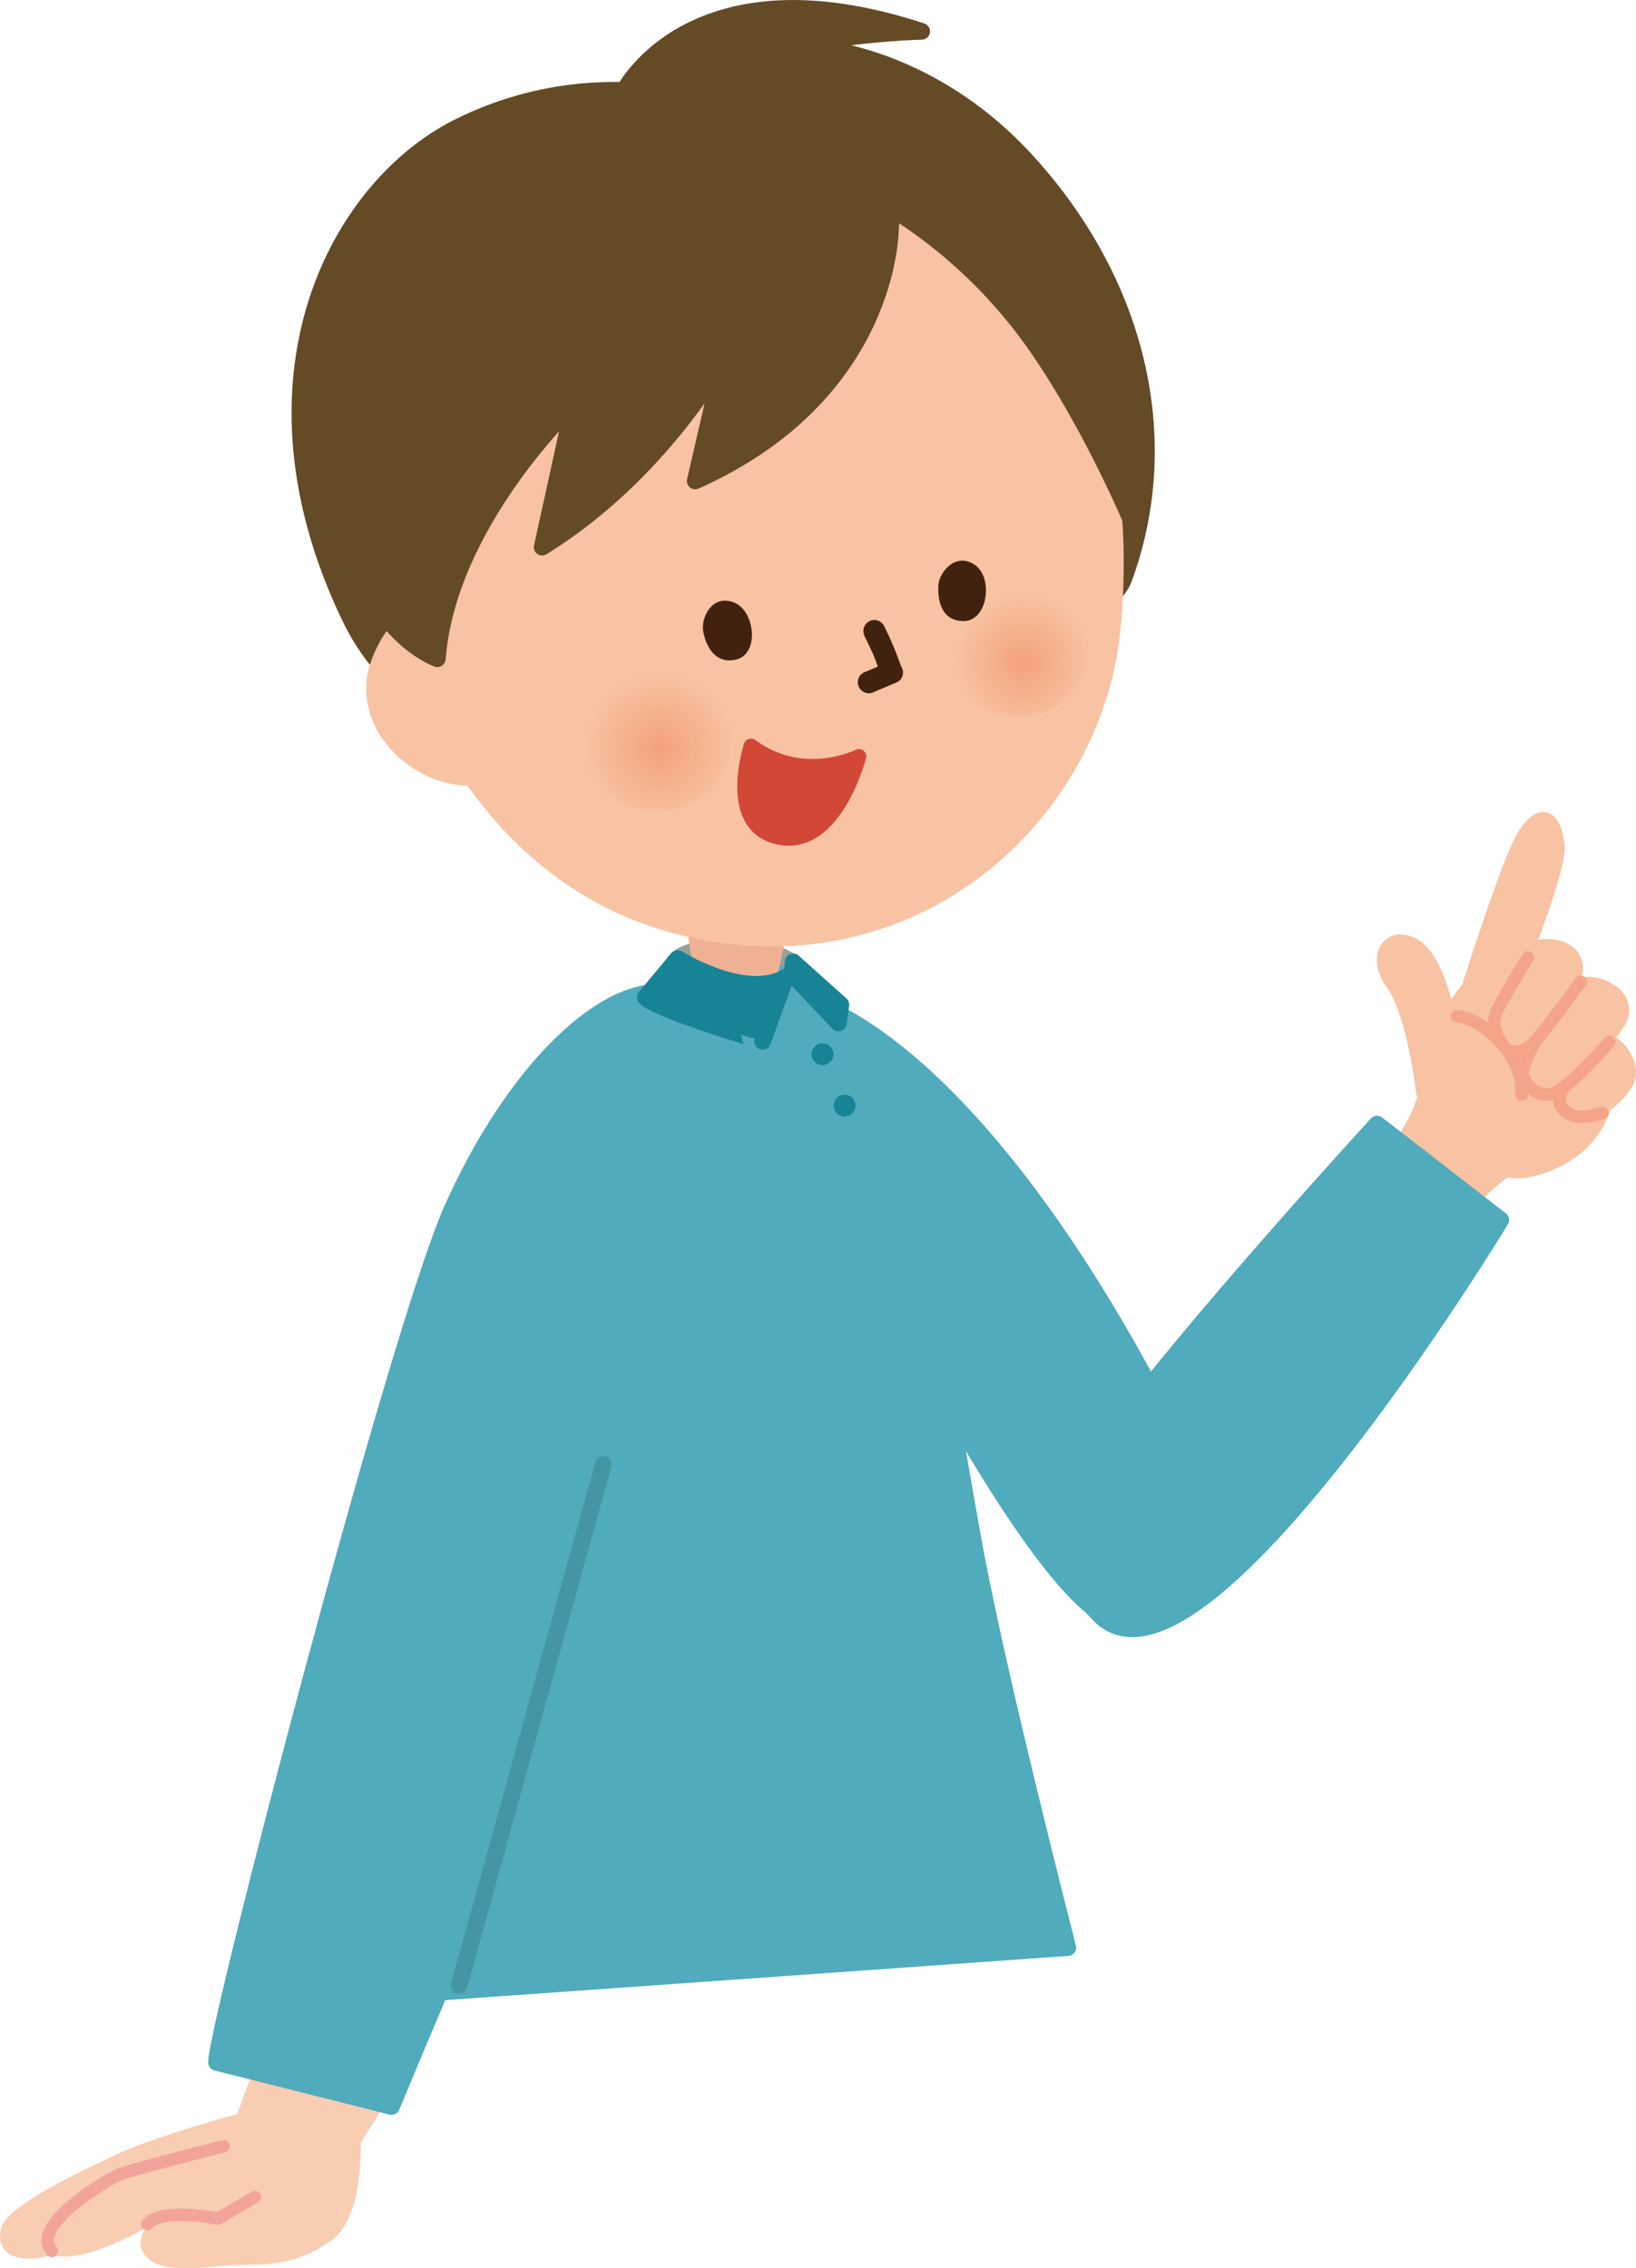<svg xmlns="http://www.w3.org/2000/svg" xmlns:xlink="http://www.w3.org/1999/xlink" viewBox="0 0 232.18 321.82"><defs><style>.cls-1,.cls-12{fill:#f8c3a2;}.cls-1{stroke:#f8c3a2;}.cls-1,.cls-10,.cls-11,.cls-17,.cls-18,.cls-2,.cls-3,.cls-4,.cls-5,.cls-6,.cls-8{stroke-linecap:round;stroke-linejoin:round;}.cls-1,.cls-10,.cls-11,.cls-17,.cls-3,.cls-4,.cls-6,.cls-8{stroke-width:2.36px;}.cls-10,.cls-2,.cls-5{fill:none;}.cls-2{stroke:#f3a489;}.cls-2,.cls-5{stroke-width:1.77px;}.cls-3{fill:#50abbc;stroke:#50abbc;}.cls-4{fill:#f9cdb2;stroke:#f9cdb2;}.cls-5{stroke:#f3a49a;}.cls-6{fill:#95a199;stroke:#95a199;}.cls-7{fill:#eeb292;}.cls-8,.cls-9{fill:#178495;}.cls-8{stroke:#178495;}.cls-10{stroke:#4596a5;}.cls-11,.cls-17{fill:#654a26;stroke:#654a26;}.cls-11,.cls-14,.cls-15,.cls-16,.cls-18{fill-rule:evenodd;}.cls-13,.cls-16{fill:#40220f;}.cls-14{fill:url(#radial-gradient);}.cls-15{fill:url(#radial-gradient-2);}.cls-18{fill:#d24735;stroke:#d24735;stroke-width:2.08px;}</style><radialGradient id="radial-gradient" cx="-249.87" cy="341.81" r="10.74" gradientTransform="matrix(-0.94, 0.35, 0.35, 0.94, -260.81, -127.7)" gradientUnits="userSpaceOnUse"><stop offset="0" stop-color="#f3a17d"/><stop offset="1" stop-color="#f8c3a2"/></radialGradient><radialGradient id="radial-gradient-2" cx="-302.28" cy="348.24" r="9.74" xlink:href="#radial-gradient"/></defs><g id="レイヤー_2" data-name="レイヤー 2"><g id="レイヤー_1-2" data-name="レイヤー 1"><path class="cls-1" d="M202.16,155s-1.33-11.47-4.4-15.6c-2.5-3.39-.75-6.81,2.58-5.23s5.33,9.83,5.23,13.35S202.16,155,202.16,155Z"/><path class="cls-1" d="M214.88,139c7.26,1.09,13,5.92,13.17,13.57s-5.21,12.11-11.34,13.32-17.81-7.24-13.36-16.08C207.35,142,207.6,138,214.88,139Z"/><path class="cls-1" d="M208.77,139.62s5.64-17.81,7.72-21c2.58-4,3.95-2,4.38,1.23s-5.21,16.93-6.79,21.62S207.5,145,208.77,139.62Z"/><path class="cls-1" d="M215.3,165c-3.4,1.19-10.2,8.49-11.21,11.46l-9.69-8.32s6.78-7,8-12.74Z"/><path class="cls-2" d="M206.74,144.21c3.74.22,9.67,5.67,9.21,11.12"/><path class="cls-1" d="M216.9,135.29c1.3-1.51,6.87-1.29,6.56,2.39s-5.59,12.25-8.65,10.15S214.47,138.12,216.9,135.29Z"/><path class="cls-1" d="M224.46,140c1.76-.95,6.88,1.24,5.27,4.57S220.15,154,218,151,221.18,141.75,224.46,140Z"/><path class="cls-1" d="M225.51,147.19c1.76-.95,6.79,2.93,5.18,6.26s-9.48,7.76-11.6,4.71S222.23,149,225.51,147.19Z"/><path class="cls-2" d="M227.39,157.92s-2.74.93-4.15.37-2.89-1.89-1.09-4.24"/><path class="cls-2" d="M228.39,147.83s-6,7-8.27,7.42-4.2-1.87-4-3.33a16.09,16.09,0,0,1,1.67-4"/><path class="cls-2" d="M224.35,139.29s-5.47,7.42-6.56,8.58-3.24,2-4.2.73-2.39-2.93-.89-5.7,4.13-7.06,4.13-7.06"/><path class="cls-3" d="M114.25,141.82c15.44,5.16,36.14,27.58,54.93,66.81l3.21,14.09s-4.36,9.6-13.88,7.29c-11.45-2.77-36.88-55.25-36.88-55.25Z"/><path class="cls-3" d="M213,173.1l-17.57-13.61S163,194.79,153.29,210c-4.5,7-1.18,15.42,2.94,19.34C170.63,243,213,173.1,213,173.1Z"/><path class="cls-4" d="M18.63,306.11S2,313.14,1.26,316.64s4.06,3,8.13,1.48S18.63,306.11,18.63,306.11Z"/><path class="cls-4" d="M29.52,318.12c6,.87,11.09,1.48,16.06-.74S50,303.72,50,303.72l5.54-8.88L39,288.75l-4.44,12.19s-16.63,4.43-19.95,7.21S3.79,319.37,9.57,319c5-.27,12.8-5.22,12.8-5.22S21.76,317,29.52,318.12Z"/><path class="cls-4" d="M25.64,314s-6.09,2.76-4.15,5.25,8.77.93,12.65.93,8.47-.1,12.63-3.7S29.8,311.74,25.64,314Z"/><path class="cls-5" d="M36.17,311.74l-5.26,3.06s-7.76-1.66-10,.77"/><path class="cls-5" d="M7.36,319.38c-3.29-3.64,8.21-10.31,9.6-10.87s14.78-4,14.78-4"/><path class="cls-3" d="M55.57,298.89l-24.85-6.26c0-5.21,25.66-103.52,33.39-120.93,10.64-24,27.47-36.93,35.4-28.11C114,159.65,55.57,298.89,55.57,298.89Z"/><path class="cls-6" d="M112.57,136.69a6.76,6.76,0,0,0-3.25-1.43c-1.7-.13-11.06-2.09-13.67,1.3S115.31,143.9,112.57,136.69Z"/><path class="cls-3" d="M100,137.86c-12.57,2.52-22.9,22.39-26.54,33.32-9.31,27.88-15,68.11-17.19,111.93l95.28-6.77s-9.87-38.25-13.3-57.09c-4.16-22.9-7.8-47.13-10.6-55.88C120.74,141.77,113,135.26,100,137.86Z"/><path class="cls-7" d="M111.85,131.34l-1.45,6.9s-6.35,4.55-12.08-1.17l-1-6.25Z"/><path class="cls-8" d="M111.53,138.64l-3.29,9.11S93,143.25,91.58,141.5L96.17,136S105.72,142,111.53,138.64Z"/><path class="cls-8" d="M112.57,138.38l6.42,6.77.35-2.6-6.77-6.07A6.27,6.27,0,0,0,112.57,138.38Z"/><path class="cls-9" d="M115.18,149.58a1.55,1.55,0,1,0,1.54-1.55A1.55,1.55,0,0,0,115.18,149.58Z"/><path class="cls-9" d="M118.31,156.87a1.55,1.55,0,1,0,1.54-1.55A1.55,1.55,0,0,0,118.31,156.87Z"/><polygon class="cls-3" points="56.04 297.69 73.48 256.39 62.38 250.49 56.04 297.69"/><line class="cls-10" x1="85.62" y1="207.8" x2="65.15" y2="281.73"/><path class="cls-11" d="M89.52,12.87c15.31-11.43,39.61-7.73,55.63,9.39s21.77,39.56,14.35,59.83C155,94.43,69.59,129,49.66,87.56,33.26,53.48,48.11,26.15,65.53,17.8A49.26,49.26,0,0,1,89.52,12.87Z"/><path class="cls-12" d="M73.06,89.48c-2.71-3.41-6.44-5.35-10-5.2A9.67,9.67,0,0,0,56,88.07a18.22,18.22,0,0,0-3.76,7.1,12.24,12.24,0,0,0,2.3,10,15.68,15.68,0,0,0,12.62,6.36c4.92-.21,8.33-3.48,9.41-9A17,17,0,0,0,73.06,89.48Z"/><path class="cls-12" d="M90.26,15.82c-12,1.88-32.13,15.65-37.09,37.59S58.6,123.64,97,132.78c33.18,7.89,59.32-16.42,62-43.27C163.45,44.51,136.82,8.54,90.26,15.82Z"/><path class="cls-13" d="M122.72,90.33c.23.44.45.89.66,1.34l.3.66a1.08,1.08,0,0,0,.08.19l0-.09.13.33c.36.89.69,1.78,1,2.68a1.73,1.73,0,0,0,.71.93,1.65,1.65,0,0,0,1.21.16,1.58,1.58,0,0,0,1.09-1.92,49.35,49.35,0,0,0-2.46-5.86,1.57,1.57,0,0,0-2.14-.56,1.59,1.59,0,0,0-.56,2.14Z"/><path class="cls-13" d="M125.85,94.05l-1,.41.37-.16-2.33,1a1.18,1.18,0,0,0-.53.28,1.1,1.1,0,0,0-.4.43,1.6,1.6,0,0,0-.16,1.21,1.53,1.53,0,0,0,.72.93,1.49,1.49,0,0,0,1.2.16l3.66-1.54a1.53,1.53,0,0,0,.72-.93,1.59,1.59,0,0,0-.16-1.21,1.55,1.55,0,0,0-.93-.71l-.41-.06a1.53,1.53,0,0,0-.79.21Z"/><path class="cls-14" d="M104.28,103.74c-.59,15.52-21.93,14.28-21.57,1.44a13.77,13.77,0,0,1,1.54-6c4.38-7.51,13.59-6.15,17.67-.84a12.14,12.14,0,0,1,2.36,5.43"/><path class="cls-15" d="M154.58,91.41c-.55,14.08-19.89,13-19.57,1.31a12.25,12.25,0,0,1,1.4-5.47c4-6.81,12.32-5.58,16-.77a11.21,11.21,0,0,1,2.16,4.93"/><path class="cls-16" d="M104.31,93.62c3.59-.68,2.87-7.08-.25-8.18s-4.54,2.31-4.28,4S101.16,94.24,104.31,93.62Z"/><path class="cls-16" d="M136.58,88.12c3.62.2,4.48-6.18,1.72-8s-5,1.15-5.12,2.86S133.34,88,136.58,88.12Z"/><path class="cls-11" d="M126.36,32.64s0,23.24-27.7,35.61l4-17.31s-8.9,16.32-25.72,26.7l4.45-20.28S63.55,74.19,62.07,93.47c0,0-7.73-2.66-11.38-13.85s-3.21-30.91,4.44-43c15.34-24.24,36.12-24.24,47-24.24S127.84,16.32,126.36,32.64Z"/><path class="cls-11" d="M125.86,29.18A70.44,70.44,0,0,1,143.17,44c9.43,11.08,17.31,29.68,17.31,29.68S158,33.13,141.2,21.76s-21.77-8.41-21.77-8.41Z"/><path class="cls-17" d="M88.28,13.35s9.4-19.78,42.53-8.9c0,0-29.67.5-36.11,11.87Z"/><path class="cls-18" d="M121.9,107.32s-7.9,4-15.32-1.48c0,0-3.79,11.53,4.11,13S121.9,107.32,121.9,107.32Z"/></g></g></svg>